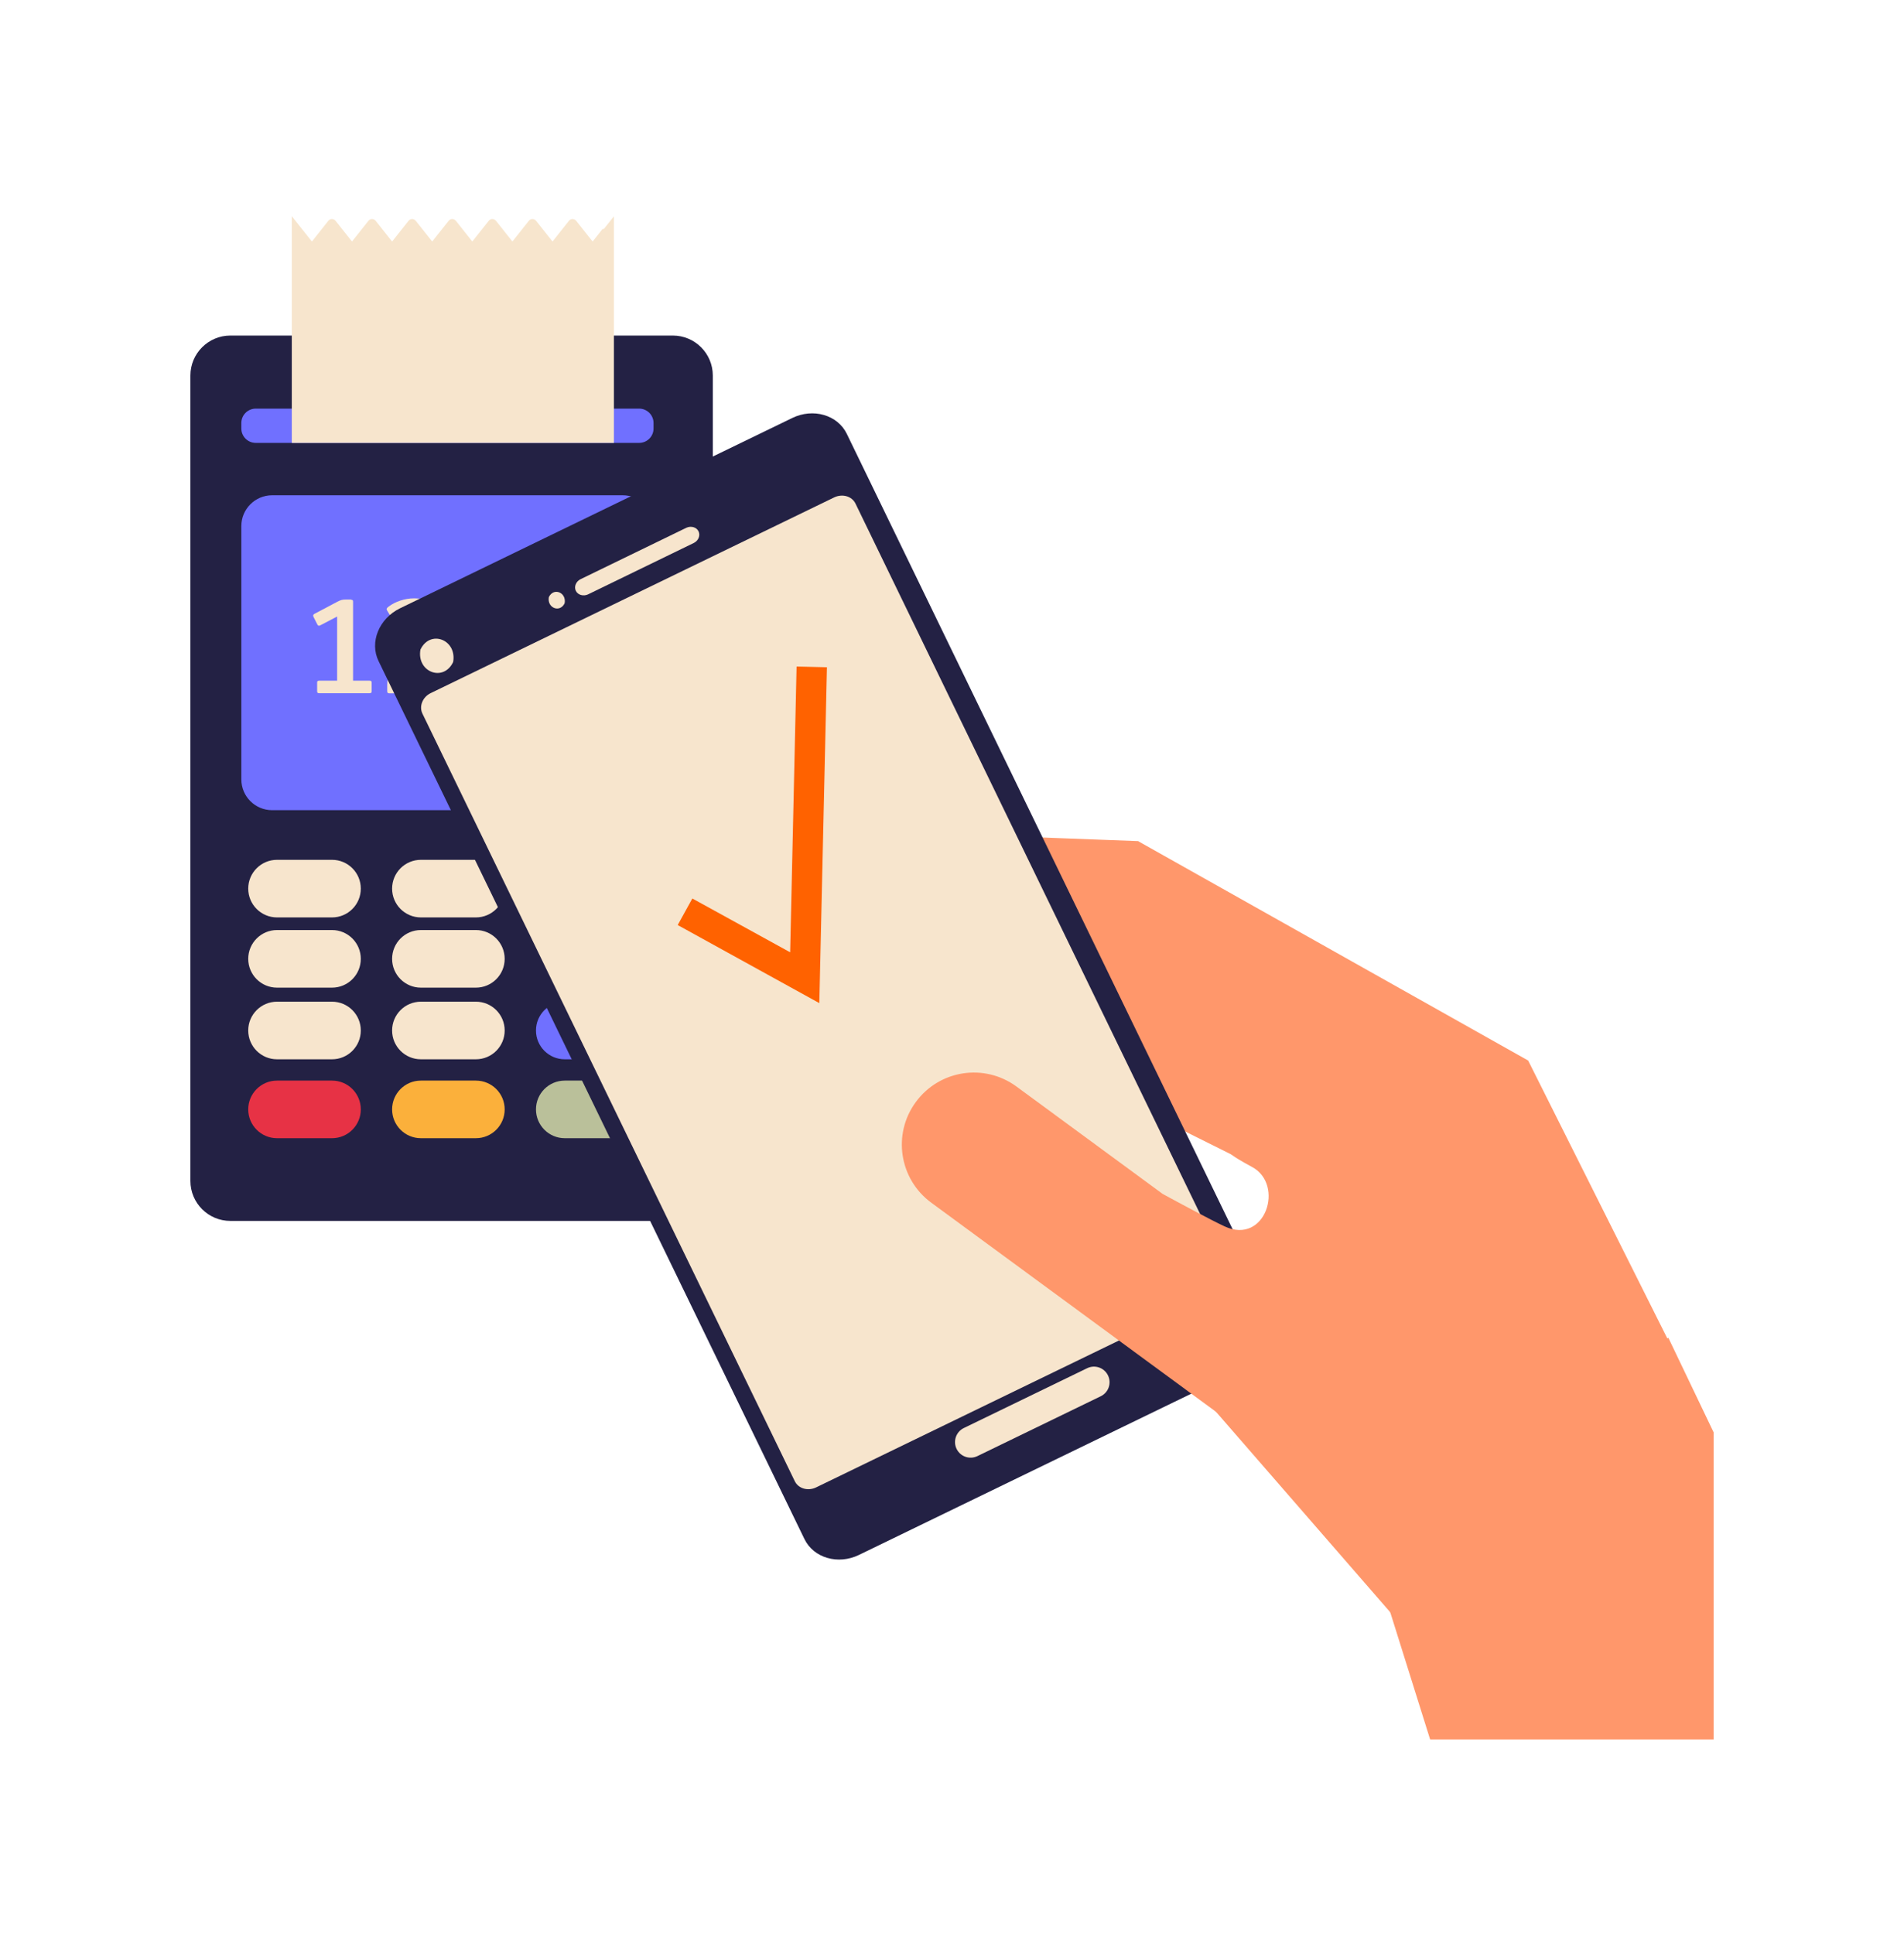<svg width="64" height="65" viewBox="0 0 64 65" fill="none" xmlns="http://www.w3.org/2000/svg">
<path d="M22.616 11.277H7.744C7.002 11.277 6.4 11.879 6.4 12.621V39.689C6.4 40.432 7.002 41.033 7.744 41.033H22.616C23.358 41.033 23.96 40.432 23.96 39.689V12.621C23.96 11.879 23.358 11.277 22.616 11.277Z" fill="#232144"/>
<path d="M20.932 16.645H9.148C8.576 16.645 8.112 17.109 8.112 17.681V26.193C8.112 26.765 8.576 27.229 9.148 27.229H20.932C21.504 27.229 21.968 26.765 21.968 26.193V17.681C21.968 17.109 21.504 16.645 20.932 16.645Z" fill="#7070FF"/>
<path d="M11.804 20.157C11.852 20.157 11.868 20.177 11.868 20.221V22.877H12.428C12.476 22.877 12.492 22.897 12.492 22.941V23.233C12.492 23.277 12.476 23.297 12.428 23.297H10.724C10.676 23.297 10.66 23.277 10.66 23.233V22.941C10.66 22.897 10.676 22.877 10.724 22.877H11.332V20.721L10.772 21.013C10.72 21.041 10.688 21.033 10.664 20.981L10.54 20.737C10.512 20.681 10.528 20.649 10.58 20.625L11.344 20.221C11.448 20.169 11.5 20.149 11.624 20.149H11.804V20.157Z" fill="#F7E5CD"/>
<path d="M14.884 22.849C14.932 22.849 14.948 22.869 14.948 22.913V23.237C14.948 23.281 14.932 23.301 14.884 23.301H13.096C13.036 23.301 13.016 23.285 13.016 23.229V23.021C13.016 22.017 14.344 21.609 14.344 20.969C14.344 20.693 14.156 20.553 13.884 20.553C13.652 20.553 13.44 20.649 13.252 20.761C13.208 20.789 13.172 20.781 13.148 20.741L13.012 20.517C12.98 20.465 13 20.437 13.056 20.393C13.276 20.221 13.608 20.109 13.916 20.109C14.26 20.109 14.512 20.201 14.676 20.373C14.812 20.517 14.892 20.713 14.892 20.965C14.892 21.753 13.612 22.273 13.56 22.849H14.884Z" fill="#F7E5CD"/>
<path d="M11.16 28.897H9.312C8.777 28.897 8.344 29.33 8.344 29.865C8.344 30.4 8.777 30.833 9.312 30.833H11.16C11.695 30.833 12.128 30.4 12.128 29.865C12.128 29.33 11.695 28.897 11.16 28.897Z" fill="#F7E5CD"/>
<path d="M15.996 28.897H14.148C13.613 28.897 13.18 29.33 13.18 29.865C13.18 30.4 13.613 30.833 14.148 30.833H15.996C16.531 30.833 16.964 30.4 16.964 29.865C16.964 29.33 16.531 28.897 15.996 28.897Z" fill="#F7E5CD"/>
<path d="M11.16 31.257H9.312C8.777 31.257 8.344 31.691 8.344 32.225C8.344 32.76 8.777 33.193 9.312 33.193H11.16C11.695 33.193 12.128 32.76 12.128 32.225C12.128 31.691 11.695 31.257 11.16 31.257Z" fill="#F7E5CD"/>
<path d="M15.996 31.257H14.148C13.613 31.257 13.18 31.691 13.18 32.225C13.18 32.76 13.613 33.193 14.148 33.193H15.996C16.531 33.193 16.964 32.76 16.964 32.225C16.964 31.691 16.531 31.257 15.996 31.257Z" fill="#F7E5CD"/>
<path d="M11.16 33.665H9.312C8.777 33.665 8.344 34.098 8.344 34.633C8.344 35.168 8.777 35.601 9.312 35.601H11.16C11.695 35.601 12.128 35.168 12.128 34.633C12.128 34.098 11.695 33.665 11.16 33.665Z" fill="#F7E5CD"/>
<path d="M15.996 33.665H14.148C13.613 33.665 13.18 34.098 13.18 34.633C13.18 35.168 13.613 35.601 14.148 35.601H15.996C16.531 35.601 16.964 35.168 16.964 34.633C16.964 34.098 16.531 33.665 15.996 33.665Z" fill="#F7E5CD"/>
<path d="M20.832 33.665H18.984C18.449 33.665 18.016 34.098 18.016 34.633C18.016 35.168 18.449 35.601 18.984 35.601H20.832C21.367 35.601 21.8 35.168 21.8 34.633C21.8 34.098 21.367 33.665 20.832 33.665Z" fill="#7070FF"/>
<path d="M11.16 36.317H9.312C8.777 36.317 8.344 36.75 8.344 37.285C8.344 37.819 8.777 38.253 9.312 38.253H11.16C11.695 38.253 12.128 37.819 12.128 37.285C12.128 36.75 11.695 36.317 11.16 36.317Z" fill="#E73245"/>
<path d="M15.996 36.317H14.148C13.613 36.317 13.18 36.75 13.18 37.285C13.18 37.819 13.613 38.253 14.148 38.253H15.996C16.531 38.253 16.964 37.819 16.964 37.285C16.964 36.75 16.531 36.317 15.996 36.317Z" fill="#FBB03B"/>
<path d="M20.832 36.317H18.984C18.449 36.317 18.016 36.75 18.016 37.285C18.016 37.819 18.449 38.253 18.984 38.253H20.832C21.367 38.253 21.8 37.819 21.8 37.285C21.8 36.75 21.367 36.317 20.832 36.317Z" fill="#BAC09A"/>
<path d="M21.484 13.733H8.596C8.329 13.733 8.112 13.95 8.112 14.217V14.401C8.112 14.668 8.329 14.885 8.596 14.885H21.484C21.751 14.885 21.968 14.668 21.968 14.401V14.217C21.968 13.95 21.751 13.733 21.484 13.733Z" fill="#7070FF"/>
<path d="M20.256 7.693L19.92 8.117L19.584 7.693L19.368 7.421C19.304 7.341 19.184 7.341 19.124 7.421L18.908 7.693L18.572 8.117L18.236 7.693L18.02 7.421C17.956 7.341 17.836 7.341 17.776 7.421L17.56 7.693L17.224 8.117L16.888 7.693L16.672 7.421C16.608 7.341 16.488 7.341 16.428 7.421L16.212 7.693L15.876 8.117L15.54 7.693L15.324 7.421C15.26 7.341 15.14 7.341 15.08 7.421L14.864 7.693L14.528 8.117L14.192 7.693L13.976 7.421C13.912 7.341 13.792 7.341 13.732 7.421L13.516 7.693L13.18 8.117L12.844 7.693L12.628 7.421C12.564 7.341 12.444 7.341 12.384 7.421L12.168 7.693L11.832 8.117L11.496 7.693L11.28 7.421C11.216 7.341 11.096 7.341 11.036 7.421L10.82 7.693L10.484 8.117L10.148 7.693L9.808 7.265V8.117V14.885H20.636V8.121V7.269L20.296 7.697L20.256 7.693Z" fill="#F7E5CD"/>
<path d="M29.262 30.709L37.386 32.246C38.699 32.494 39.562 33.761 39.314 35.073L38.864 37.451L25.981 35.014L26.43 32.637C26.679 31.324 27.945 30.46 29.258 30.709L29.262 30.709Z" fill="#FF976B"/>
<path d="M51.02 53.033L47.284 54.821L39.376 45.725L46 42.553L51.02 53.033Z" fill="#FF976B"/>
<path d="M38.276 28.281L51.356 35.637L51.368 35.645L56.044 44.981L56.08 44.961L57.6 48.137V58.461H48.072L45.84 51.345L38.1 44.693L44.472 40.337L38.308 37.265L36.132 33.037L27.44 32.709C26.104 32.657 25.06 31.533 25.112 30.197C25.164 28.861 26.288 27.817 27.624 27.869L38.26 28.269L38.272 28.277L38.276 28.281Z" fill="#FF976B"/>
<path d="M28.876 52.257L42.06 45.861C42.764 45.517 43.088 44.725 42.78 44.089L28.464 14.581C28.156 13.945 27.332 13.705 26.628 14.049L13.444 20.445C12.74 20.789 12.416 21.581 12.724 22.217L27.04 51.725C27.348 52.361 28.172 52.601 28.876 52.257Z" fill="#232144"/>
<path d="M27.432 49.989L40.992 43.413C41.268 43.281 41.392 42.969 41.272 42.721L28.756 16.925C28.636 16.677 28.316 16.585 28.04 16.717L14.48 23.293C14.204 23.425 14.08 23.737 14.2 23.985L26.716 49.781C26.836 50.029 27.156 50.121 27.432 49.989Z" fill="#F7E5CD"/>
<path d="M19.356 19.857C19.424 19.997 19.608 20.049 19.764 19.977L23.32 18.249C23.476 18.173 23.548 17.997 23.48 17.857C23.412 17.717 23.228 17.665 23.072 17.737L19.516 19.465C19.36 19.541 19.288 19.717 19.356 19.857Z" fill="#F7E5CD"/>
<path d="M18.448 20.069C18.384 20.437 18.824 20.605 18.98 20.273C19.044 19.905 18.604 19.737 18.448 20.069Z" fill="#F7E5CD"/>
<path d="M14.132 21.833C14 22.589 14.908 22.933 15.232 22.249C15.364 21.493 14.456 21.149 14.132 21.833Z" fill="#F7E5CD"/>
<path d="M36.543 45.983L32.397 47.994C32.137 48.12 32.028 48.434 32.154 48.694C32.281 48.955 32.594 49.063 32.855 48.937L37.001 46.925C37.261 46.799 37.37 46.486 37.243 46.225C37.117 45.965 36.803 45.856 36.543 45.983Z" fill="#F7E5CD"/>
<path d="M27.54 33.713L22.78 31.089L23.272 30.197L26.56 32.005L26.776 22.401L27.796 22.425L27.54 33.713Z" fill="#FF6200"/>
<path d="M50.52 37.177L41.352 38.761C41.352 38.761 41.38 38.841 42.088 39.221C43.188 39.813 42.536 41.853 41.164 41.217C40.708 41.005 39.66 40.441 39.08 40.125L34.168 36.517C33.088 35.725 31.576 35.957 30.784 37.037C29.992 38.113 30.224 39.629 31.304 40.421L43.016 49.021L45.884 45.117L45.212 44.625L50.524 37.181L50.52 37.177Z" fill="#FF976B"/>
</svg>

